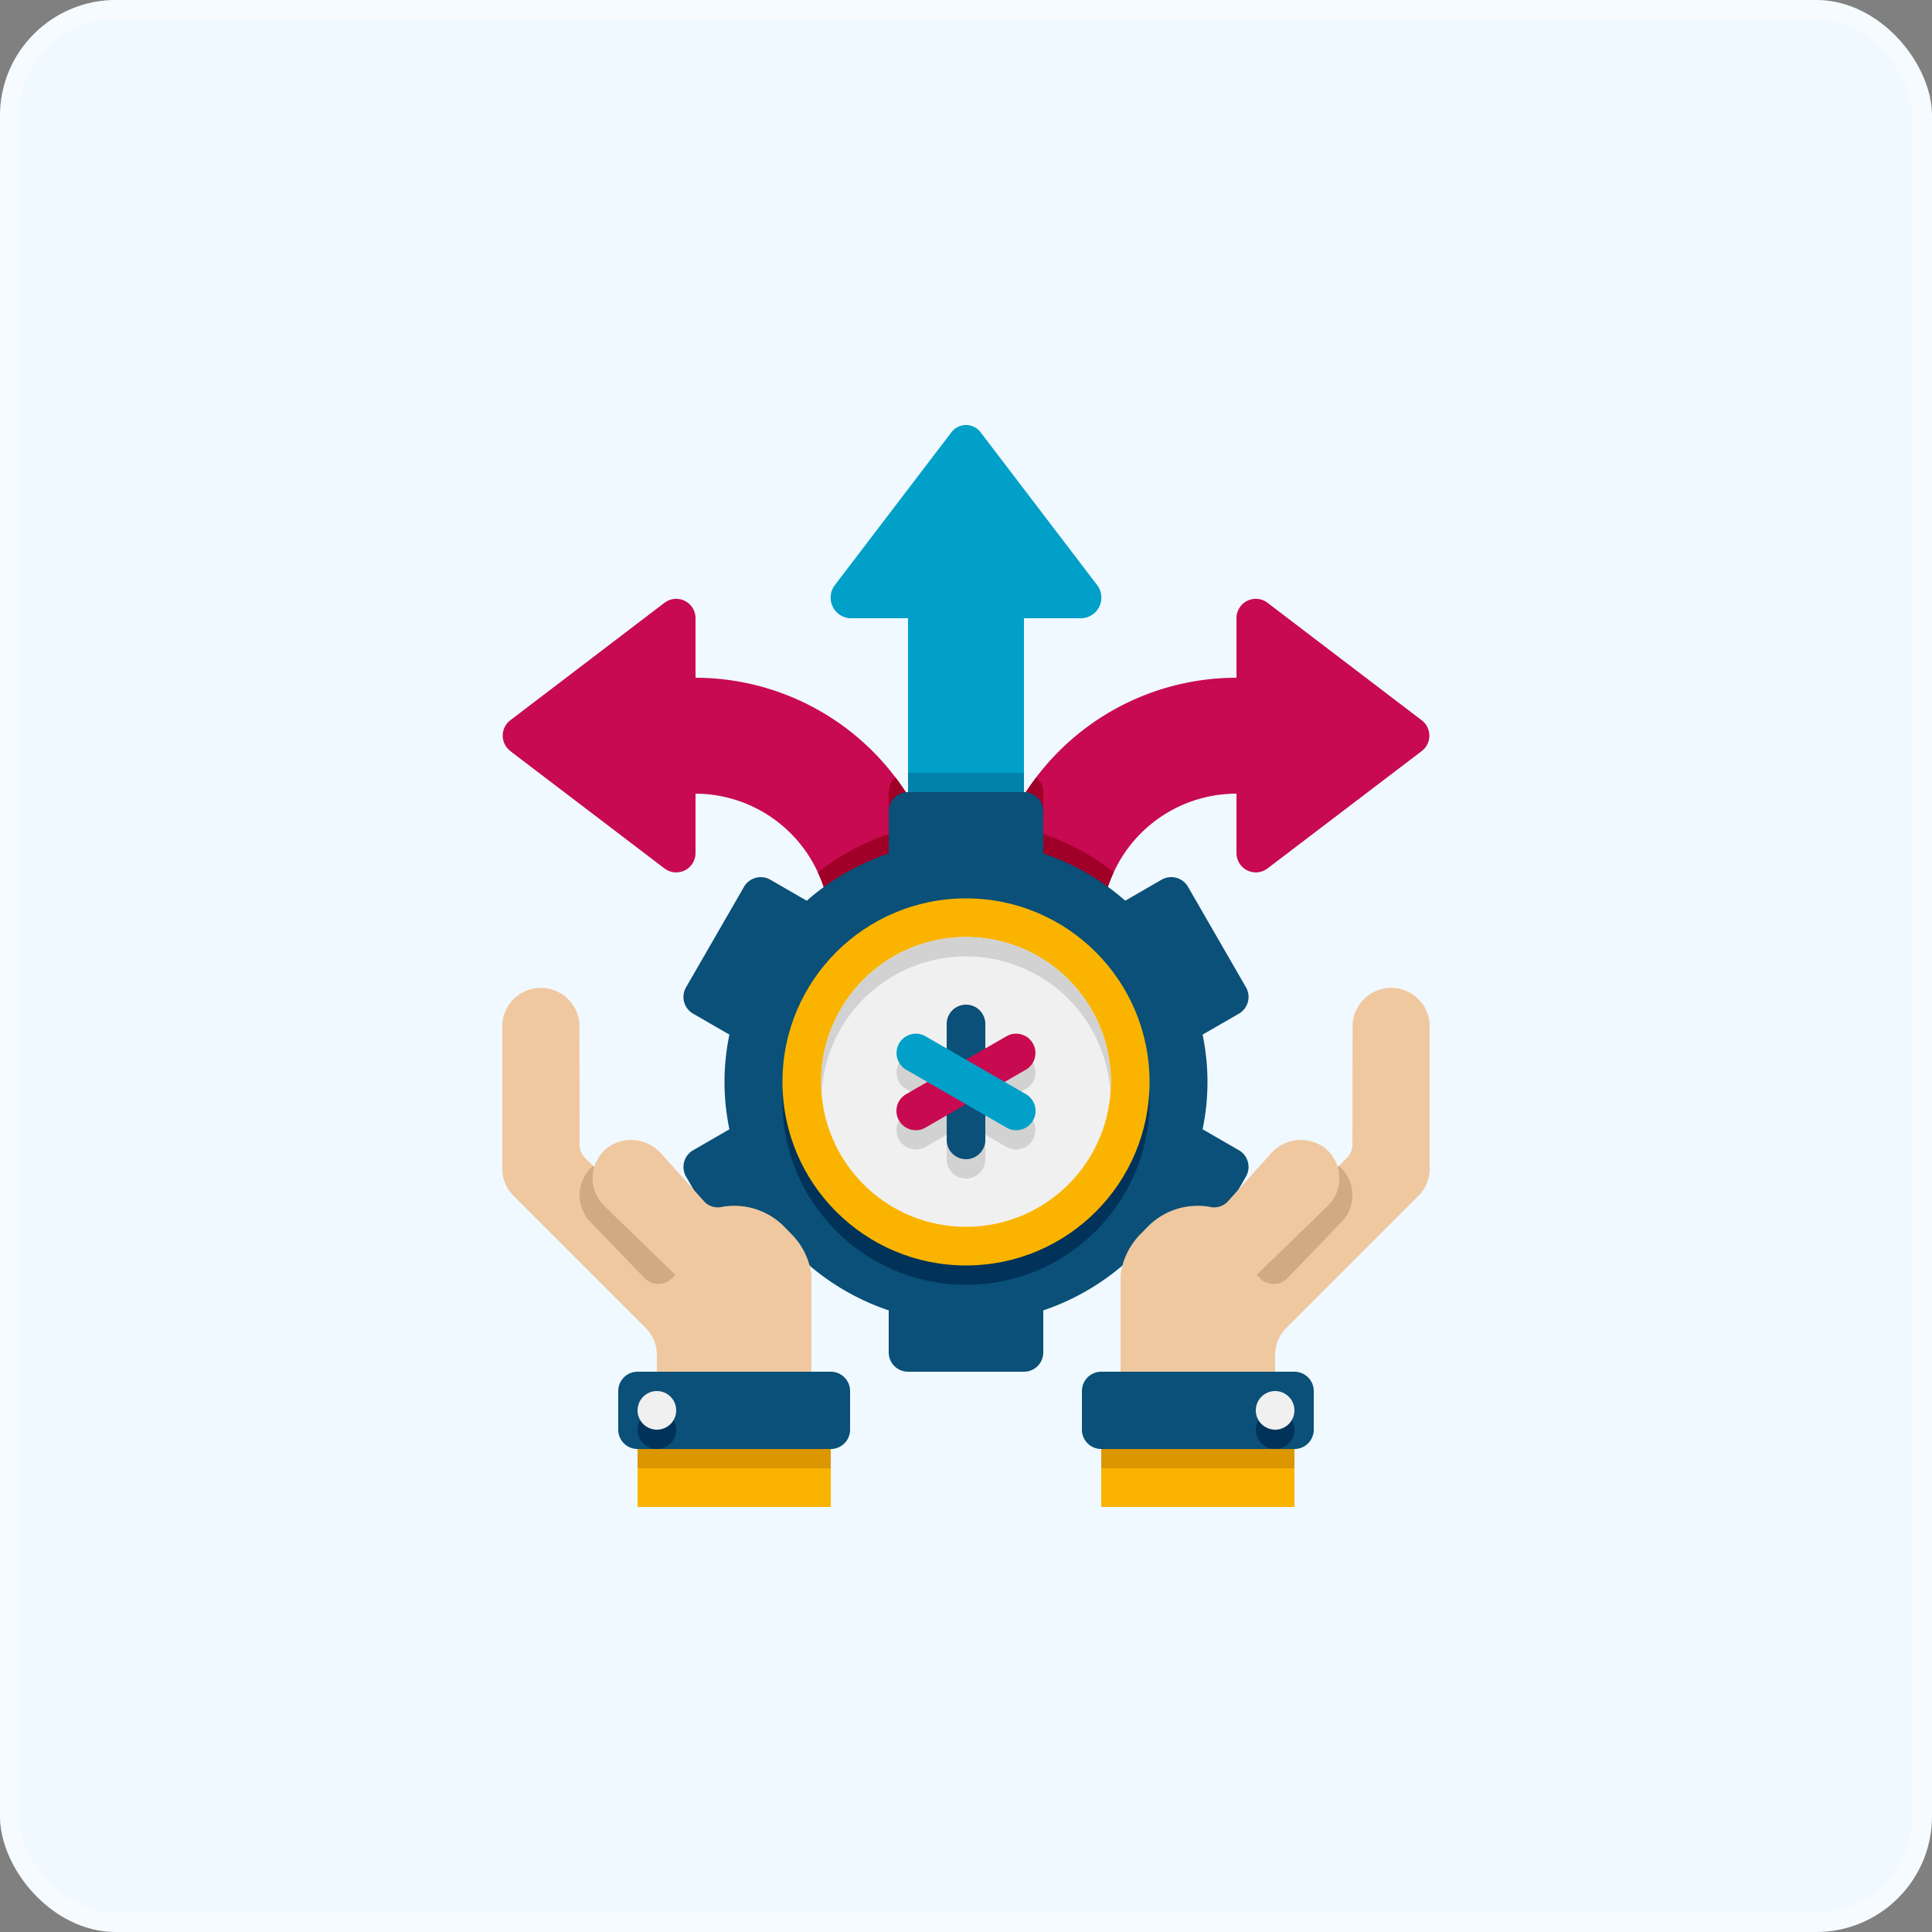 <svg xmlns="http://www.w3.org/2000/svg" width="100" height="100" viewBox="0 0 100 100">
  <rect x="0" y="0" width="100" height="100" fill="#808080" stroke="none"/>
  <g id="Group_79975" data-name="Group 79975" transform="translate(23225 10927)">
    <g id="Rectangle_23650" data-name="Rectangle 23650" transform="translate(-23225 -10927)" fill="#f0f9ff" stroke="rgba(255,255,255,0.38)" stroke-width="1">
      <rect width="100" height="100" rx="6" stroke="none"/>
      <rect x="0.5" y="0.5" width="99" height="99" rx="5.5" fill="none"/>
    </g>
    <g id="Icons" transform="translate(-23207 -10909)">
      <g id="Group_79921" data-name="Group 79921">
        <g id="Group_79920" data-name="Group 79920">
          <path id="Path_155424" data-name="Path 155424" d="M30.98,30.08v5h-6v-5a6.834,6.834,0,0,0-.65-2.93,6.993,6.993,0,0,0-6.35-4.07h-4v-6h4a13,13,0,0,1,13,13Z" fill="#c80a50"/>
        </g>
      </g>
      <g id="Group_79927" data-name="Group 79927">
        <g id="Group_79923" data-name="Group 79923">
          <g id="Group_79922" data-name="Group 79922">
            <path id="Path_155425" data-name="Path 155425" d="M50,17.08v6H46a7,7,0,0,0-6.35,4.06A6.878,6.878,0,0,0,39,30.08v5H33v-5a13,13,0,0,1,13-13Z" fill="#c80a50"/>
          </g>
        </g>
        <g id="Group_79924" data-name="Group 79924">
          <path id="Path_155426" data-name="Path 155426" d="M28.35,22.24a12.956,12.956,0,0,1,2.63,7.84v5h-6v-5a6.834,6.834,0,0,0-.65-2.93A12.634,12.634,0,0,1,28,25.17V23a1.03,1.03,0,0,1,.35-.76Z" fill="#a00028"/>
        </g>
        <g id="Group_79925" data-name="Group 79925">
          <path id="Path_155427" data-name="Path 155427" d="M39.65,27.14A6.878,6.878,0,0,0,39,30.08v5H33v-5a12.994,12.994,0,0,1,2.64-7.85A1.01,1.01,0,0,1,36,23v2.17a12.5,12.5,0,0,1,3.65,1.97Z" fill="#a00028"/>
        </g>
        <g id="Group_79926" data-name="Group 79926">
          <path id="Path_155428" data-name="Path 155428" d="M55.585,20.878l-7.979,6.073a1,1,0,0,1-1.606-.8V14a1,1,0,0,1,1.606-.8l7.979,6.08A1,1,0,0,1,55.585,20.878Z" fill="#c80a50"/>
        </g>
      </g>
      <g id="Group_79929" data-name="Group 79929">
        <g id="Group_79928" data-name="Group 79928">
          <path id="Path_155429" data-name="Path 155429" d="M8.415,20.878l7.979,6.073a1,1,0,0,0,1.606-.8V14a1,1,0,0,0-1.606-.8l-7.979,6.08a1,1,0,0,0,0,1.591Z" fill="#c80a50"/>
        </g>
      </g>
      <g id="Group_79930" data-name="Group 79930">
        <path id="Path_155430" data-name="Path 155430" d="M29,12h6V26H29Z" fill="#00a0c8"/>
      </g>
      <g id="Group_79931" data-name="Group 79931">
        <path id="Path_155431" data-name="Path 155431" d="M35,22v4H29V22Z" fill="#0082aa"/>
      </g>
      <g id="Group_79932" data-name="Group 79932">
        <path id="Path_155432" data-name="Path 155432" d="M46.124,41.536l-1.878-1.084a12,12,0,0,0,0-4.9l1.878-1.084A1,1,0,0,0,46.49,33.1l-3-5.2a1,1,0,0,0-1.366-.366l-1.881,1.086A12.463,12.463,0,0,0,36,26.174V24a1,1,0,0,0-1-1H29a1,1,0,0,0-1,1v2.174a12.463,12.463,0,0,0-4.243,2.448l-1.881-1.086a1,1,0,0,0-1.366.366l-3,5.2a1,1,0,0,0,.366,1.366l1.878,1.084a11.985,11.985,0,0,0,0,4.9l-1.878,1.084A1,1,0,0,0,17.51,42.9l3,5.2a1,1,0,0,0,1.366.366l1.881-1.086A12.463,12.463,0,0,0,28,49.826V52a1,1,0,0,0,1,1h6a1,1,0,0,0,1-1V49.826a12.463,12.463,0,0,0,4.243-2.448l1.881,1.086A1,1,0,0,0,43.49,48.1l3-5.2a1,1,0,0,0-.366-1.366Z" fill="#0a5078"/>
      </g>
      <g id="Group_79937" data-name="Group 79937">
        <g id="Group_79933" data-name="Group 79933">
          <circle id="Ellipse_1489" data-name="Ellipse 1489" cx="9.5" cy="9.5" r="9.5" transform="translate(22.5 29.5)" fill="#00325a"/>
        </g>
        <g id="Group_79934" data-name="Group 79934">
          <circle id="Ellipse_1490" data-name="Ellipse 1490" cx="9.5" cy="9.5" r="9.5" transform="translate(22.5 28.5)" fill="#fab400"/>
        </g>
        <g id="Group_79935" data-name="Group 79935">
          <circle id="Ellipse_1491" data-name="Ellipse 1491" cx="7.5" cy="7.5" r="7.5" transform="translate(24.5 30.5)" fill="#f0f0f0"/>
        </g>
        <g id="Group_79936" data-name="Group 79936">
          <path id="Path_155433" data-name="Path 155433" d="M39.5,38a4.193,4.193,0,0,1-.03.5,7.486,7.486,0,0,0-14.94,0,4.193,4.193,0,0,1-.03-.5,7.5,7.5,0,0,1,15,0Z" fill="#d2d2d2"/>
        </g>
      </g>
      <g id="Group_79938" data-name="Group 79938">
        <path id="Path_155434" data-name="Path 155434" d="M35.1,39.634,34,39l1.1-.634a1,1,0,0,0-1-1.732l-1.1.634V36a1,1,0,0,0-2,0v1.268l-1.1-.634a1,1,0,0,0-1,1.732L30,39l-1.1.634a1,1,0,0,0,1,1.732l1.1-.634V42a1,1,0,0,0,2,0V40.732l1.1.634a1,1,0,0,0,1-1.732Z" fill="#d2d2d2"/>
      </g>
      <g id="Group_79952" data-name="Group 79952">
        <g id="Group_79939" data-name="Group 79939">
          <path id="Path_155435" data-name="Path 155435" d="M39,56H49v4H39Z" fill="#fab400"/>
        </g>
        <g id="Group_79950" data-name="Group 79950">
          <g id="Group_79941" data-name="Group 79941">
            <g id="Group_79940" data-name="Group 79940">
              <path id="Path_155436" data-name="Path 155436" d="M39,56H49v2H39Z" fill="#dc9600"/>
            </g>
          </g>
          <g id="Group_79946" data-name="Group 79946">
            <g id="Group_79944" data-name="Group 79944">
              <g id="Group_79942" data-name="Group 79942">
                <path id="Path_155437" data-name="Path 155437" d="M45.65,48l6.058-6.058a1,1,0,0,0,.292-.7l.01-6.251a2,2,0,0,1,3.99,0v7.49a1.957,1.957,0,0,1-.58,1.41l-6.834,6.834A2,2,0,0,0,48,52.138V57H40V48Z" fill="#f0c8a0"/>
              </g>
              <g id="Group_79943" data-name="Group 79943">
                <path id="Path_155438" data-name="Path 155438" d="M46.35,47.3l.87.864a1,1,0,0,0,1.425-.015L51.41,45.28a1.988,1.988,0,0,0-.11-2.93Z" fill="#d2aa82"/>
              </g>
            </g>
            <g id="Group_79945" data-name="Group 79945">
              <path id="Path_155439" data-name="Path 155439" d="M41.06,45.85l.37-.38a3.627,3.627,0,0,1,3.26-.99.963.963,0,0,0,.85-.28l2.29-2.55a2.076,2.076,0,0,1,2.65-.3,2,2,0,0,1,.26,3.05L46,49H40V48a3.639,3.639,0,0,1,1.06-2.15Z" fill="#f0c8a0"/>
            </g>
          </g>
          <g id="Group_79948" data-name="Group 79948">
            <g id="Group_79947" data-name="Group 79947">
              <path id="Path_155440" data-name="Path 155440" d="M39,53H49a1,1,0,0,1,1,1v2a1,1,0,0,1-1,1H39a1,1,0,0,1-1-1V54A1,1,0,0,1,39,53Z" fill="#0a5078"/>
            </g>
          </g>
          <g id="Group_79949" data-name="Group 79949">
            <circle id="Ellipse_1492" data-name="Ellipse 1492" cx="1" cy="1" r="1" transform="translate(47 55)" fill="#00325a"/>
          </g>
        </g>
        <g id="Group_79951" data-name="Group 79951">
          <circle id="Ellipse_1493" data-name="Ellipse 1493" cx="1" cy="1" r="1" transform="translate(47 54)" fill="#f0f0f0"/>
        </g>
      </g>
      <g id="Group_79966" data-name="Group 79966">
        <g id="Group_79953" data-name="Group 79953">
          <path id="Path_155441" data-name="Path 155441" d="M15,56H25v4H15Z" fill="#fab400"/>
        </g>
        <g id="Group_79964" data-name="Group 79964">
          <g id="Group_79955" data-name="Group 79955">
            <g id="Group_79954" data-name="Group 79954">
              <path id="Path_155442" data-name="Path 155442" d="M15,56H25v2H15Z" fill="#dc9600"/>
            </g>
          </g>
          <g id="Group_79960" data-name="Group 79960">
            <g id="Group_79958" data-name="Group 79958">
              <g id="Group_79956" data-name="Group 79956">
                <path id="Path_155443" data-name="Path 155443" d="M18.35,48l-6.058-6.058a1,1,0,0,1-.292-.7l-.01-6.251a2,2,0,0,0-3.99,0v7.49a1.957,1.957,0,0,0,.58,1.41l6.834,6.834A2,2,0,0,1,16,52.138V57h8V48Z" fill="#f0c8a0"/>
              </g>
              <g id="Group_79957" data-name="Group 79957">
                <path id="Path_155444" data-name="Path 155444" d="M17.65,47.3l-.87.864a1,1,0,0,1-1.425-.015L12.59,45.28a1.988,1.988,0,0,1,.11-2.93Z" fill="#d2aa82"/>
              </g>
            </g>
            <g id="Group_79959" data-name="Group 79959">
              <path id="Path_155445" data-name="Path 155445" d="M22.94,45.85l-.37-.38a3.627,3.627,0,0,0-3.26-.99.963.963,0,0,1-.85-.28l-2.29-2.55a2.076,2.076,0,0,0-2.65-.3,2,2,0,0,0-.26,3.05L18,49h6V48a3.639,3.639,0,0,0-1.06-2.15Z" fill="#f0c8a0"/>
            </g>
          </g>
          <g id="Group_79962" data-name="Group 79962">
            <g id="Group_79961" data-name="Group 79961">
              <path id="Path_155446" data-name="Path 155446" d="M25,53H15a1,1,0,0,0-1,1v2a1,1,0,0,0,1,1H25a1,1,0,0,0,1-1V54A1,1,0,0,0,25,53Z" fill="#0a5078"/>
            </g>
          </g>
          <g id="Group_79963" data-name="Group 79963">
            <circle id="Ellipse_1494" data-name="Ellipse 1494" cx="1" cy="1" r="1" transform="translate(15 55)" fill="#00325a"/>
          </g>
        </g>
        <g id="Group_79965" data-name="Group 79965">
          <circle id="Ellipse_1495" data-name="Ellipse 1495" cx="1" cy="1" r="1" transform="translate(15 54)" fill="#f0f0f0"/>
        </g>
      </g>
      <g id="Group_79967" data-name="Group 79967">
        <path id="Path_155447" data-name="Path 155447" d="M31.233,4.39l-6.007,7.877A1.069,1.069,0,0,0,25.993,14H38.007a1.069,1.069,0,0,0,.767-1.733L32.767,4.39a.949.949,0,0,0-1.534,0Z" fill="#00a0c8"/>
      </g>
      <g id="Group_79971" data-name="Group 79971">
        <g id="Group_79968" data-name="Group 79968">
          <path id="Path_155448" data-name="Path 155448" d="M32,42a1,1,0,0,1-1-1V35a1,1,0,0,1,2,0v6A1,1,0,0,1,32,42Z" fill="#0a5078"/>
        </g>
        <g id="Group_79969" data-name="Group 79969">
          <path id="Path_155449" data-name="Path 155449" d="M29.4,40.5a1,1,0,0,1-.5-1.866l5.2-3a1,1,0,0,1,1,1.732l-5.2,3A1,1,0,0,1,29.4,40.5Z" fill="#c80a50"/>
        </g>
        <g id="Group_79970" data-name="Group 79970">
          <path id="Path_155450" data-name="Path 155450" d="M34.6,40.5a1,1,0,0,1-.5-.134l-5.2-3a1,1,0,0,1,1-1.732l5.2,3a1,1,0,0,1-.5,1.866Z" fill="#00a0c8"/>
        </g>
      </g>
    </g>
  </g>
</svg>
